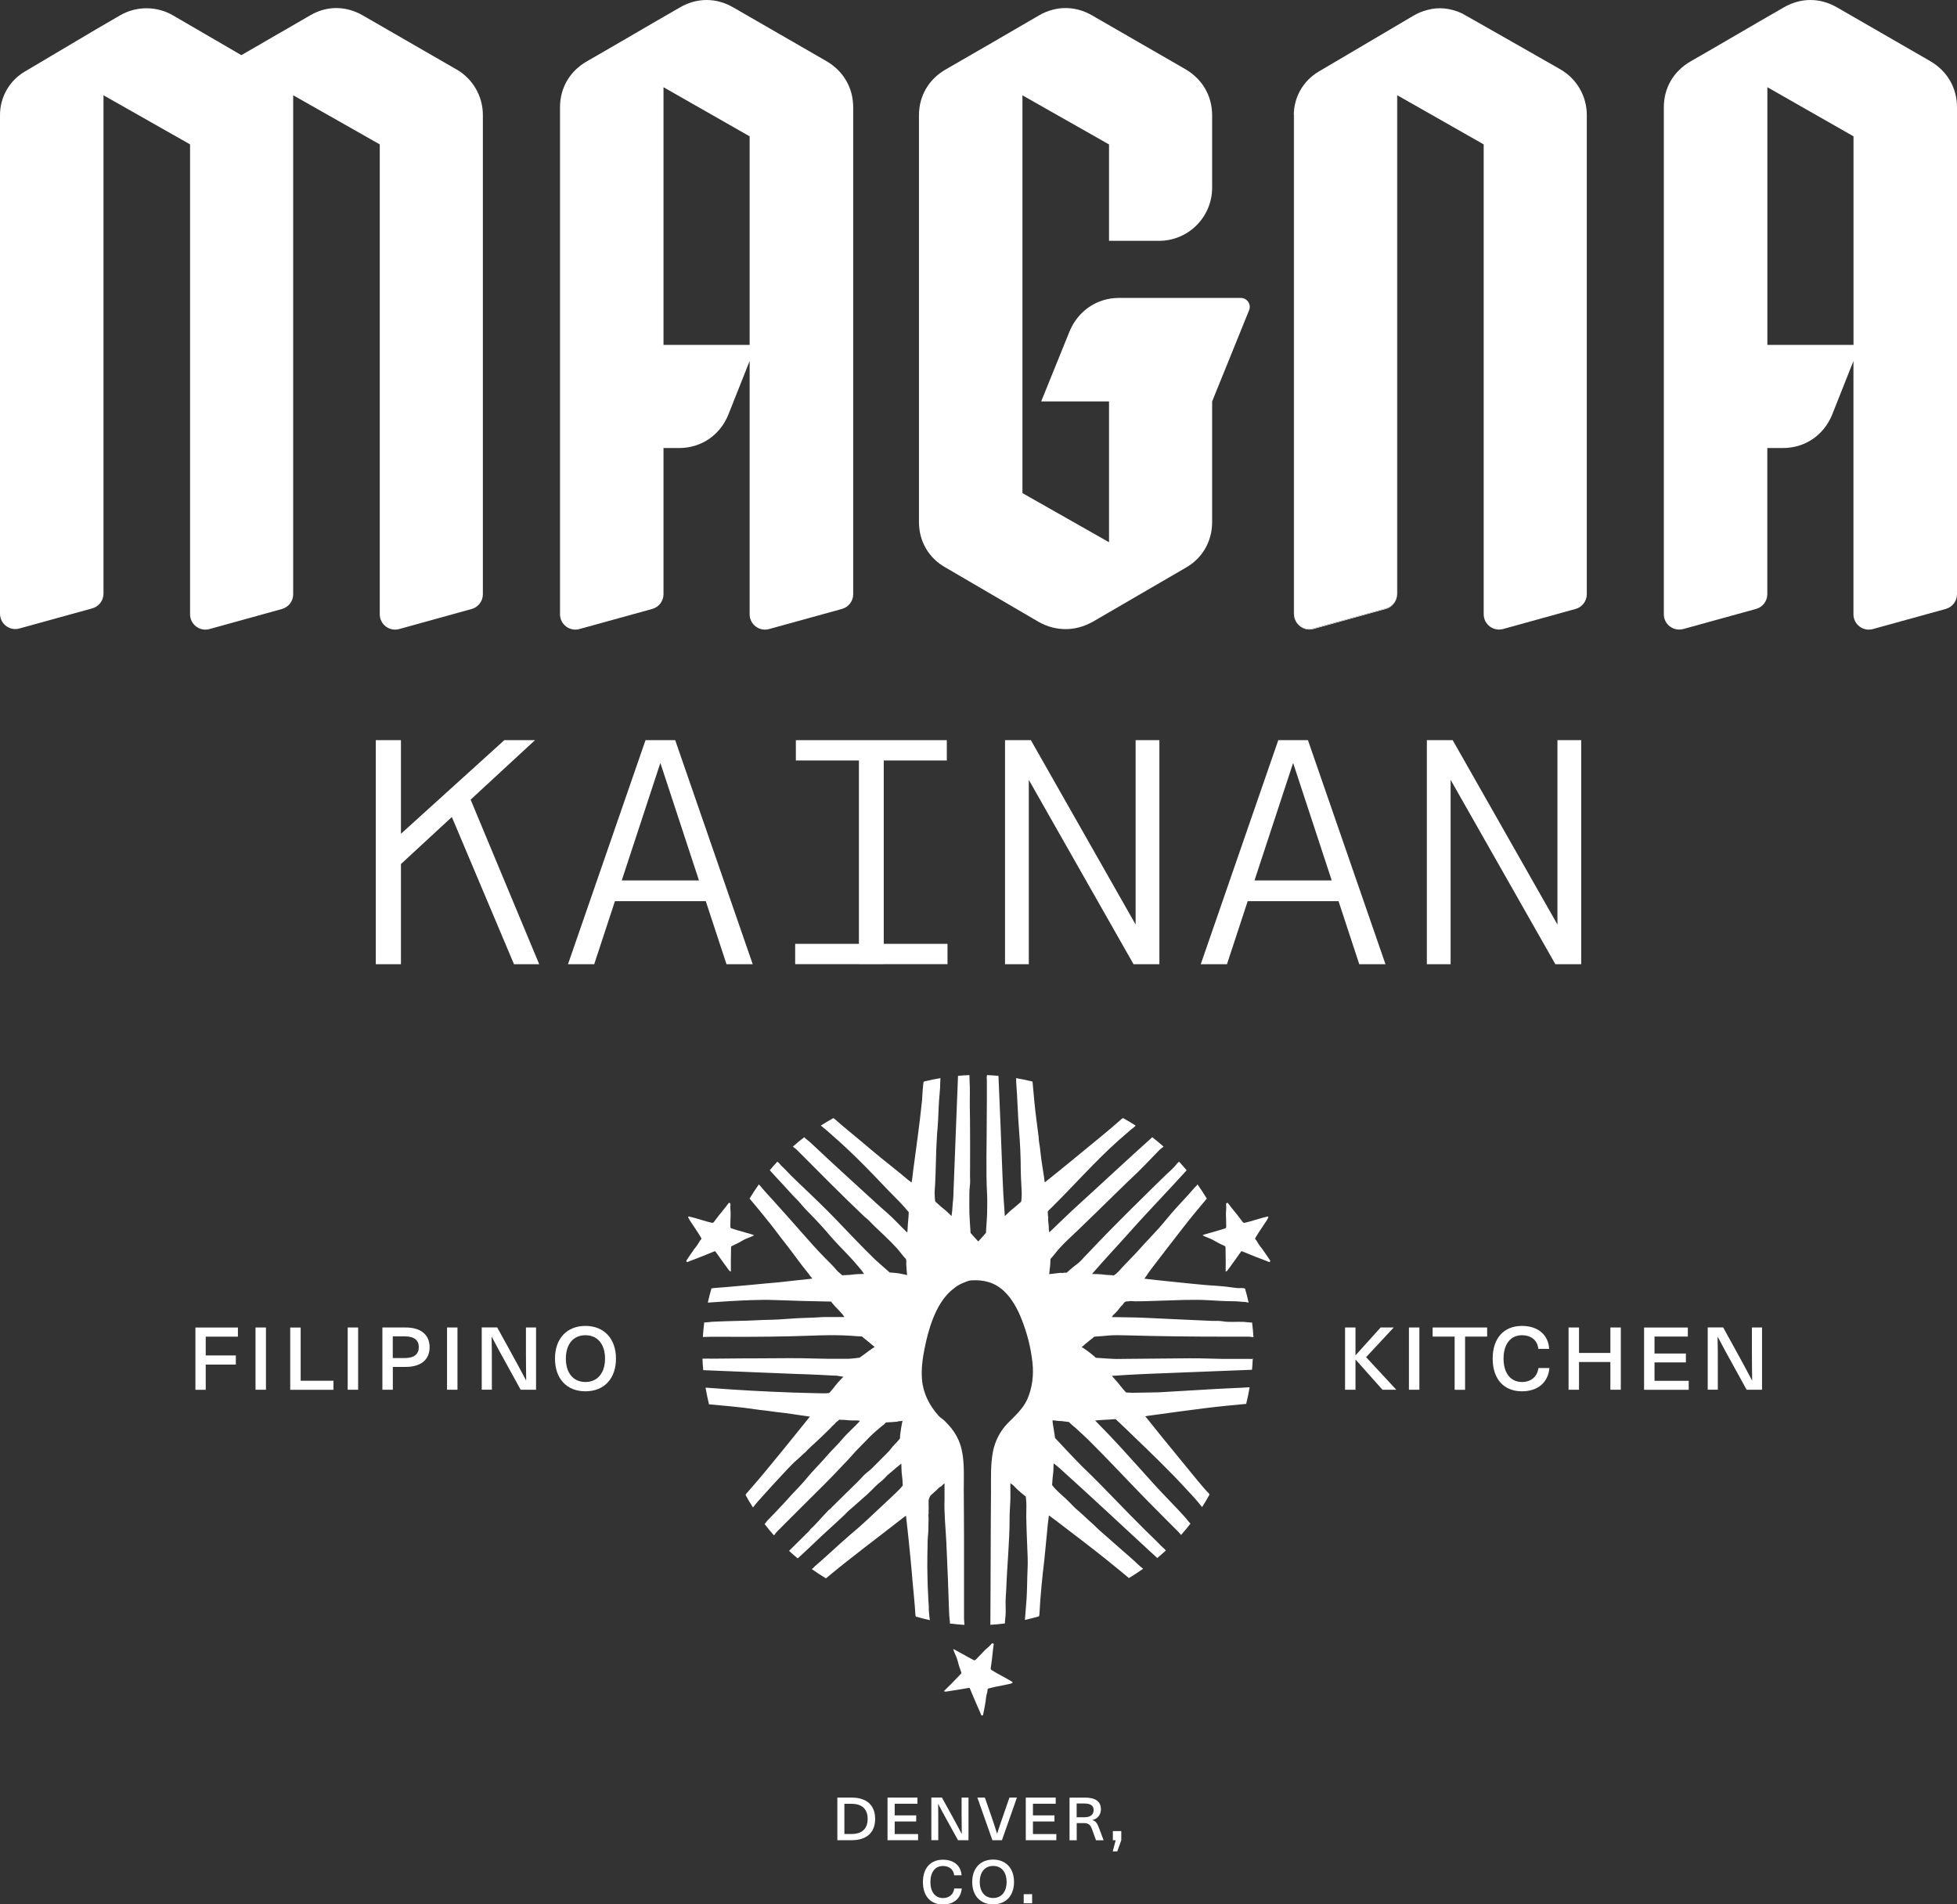 <svg xmlns="http://www.w3.org/2000/svg" id="Layer_2" data-name="Layer 2" viewBox="0 0 311.26 302.85"><rect x="0" y="0" width="311.26" height="302.85" fill="#333333" stroke="none"/><defs><style> .cls-1 { fill: #fff; } </style></defs><g id="Layer_1-2" data-name="Layer 1"><g><g><g><path class="cls-1" d="M59.77,117.71h4v35.63h-4v-35.63ZM80.21,117.71h4.88l-21.71,20.06v-4.82l16.83-15.24ZM85.75,153.34h-4l-10.25-24.28,3.02-2.69,11.24,26.97Z"></path><path class="cls-1" d="M102.68,117.71h4.71l12.33,35.63h-4.17l-10.52-32.01-10.52,32.01h-4.17l12.33-35.63ZM113.65,140.02v3.29h-17.21v-3.29h17.21Z"></path><path class="cls-1" d="M126.47,150.1h24.23v3.23h-24.23v-3.23ZM126.58,117.71h24.01v3.23h-24.01v-3.23ZM136.61,117.71h3.95v35.63h-3.95v-35.63Z"></path><path class="cls-1" d="M159.85,117.71h4.11l16.66,29.32v-29.32h3.78v35.63h-4.11l-16.66-29.32v29.32h-3.78v-35.63Z"></path><path class="cls-1" d="M203.32,117.71h4.71l12.33,35.63h-4.17l-10.52-32.01-10.52,32.01h-4.17l12.33-35.63ZM214.28,140.02v3.29h-17.21v-3.29h17.21Z"></path><path class="cls-1" d="M226.94,117.71h4.11l16.66,29.32v-29.32h3.78v35.63h-4.11l-16.66-29.32v29.32h-3.78v-35.63Z"></path></g><g><path class="cls-1" d="M173.7,98.93c-2.7,1.49-5.75,1.49-8.45,0l-14.83-8.66c-2.7-1.49-4.26-4.19-4.26-7.24V18.35c0-3.12,1.56-5.75,4.26-7.31,4.97-2.84,9.94-5.75,14.83-8.59,2.7-1.56,5.75-1.56,8.45,0l14.9,8.59c2.63,1.56,4.19,4.19,4.19,7.31v11.5c0,4.66-3.78,8.45-8.45,8.45h-7.95v-15.33l-13.77-7.81v63.26l13.77,7.81v-22.39h-10.79l4.54-11.21c1.35-3.19,4.33-5.25,7.81-5.25h19.4c1.01,0,1.69,1.02,1.32,1.95l-5.88,14.51v19.2c0,3.05-1.56,5.75-4.19,7.24-4.97,2.91-9.93,5.75-14.9,8.66Z"></path><path class="cls-1" d="M267.72,100.03c-1.55.43-3.09-.74-3.09-2.35V17.07c0-3.12,1.56-5.75,4.26-7.31,4.97-2.84,9.87-5.75,14.83-8.59,2.7-1.56,5.75-1.56,8.45,0l14.9,8.59c2.63,1.56,4.19,4.19,4.19,7.31v77.42c0,1.1-.73,2.06-1.79,2.35l-11.59,3.2c-1.55.43-3.09-.74-3.09-2.35v-40.28l-3.41,8.59c-1.35,3.26-4.33,5.25-7.81,5.25h-2.48v23.24c0,1.1-.73,2.06-1.79,2.35l-11.59,3.2ZM294.8,21.68l-13.7-7.81v40.98h13.7V21.68Z"></path><path class="cls-1" d="M92.16,100.04c-1.55.43-3.09-.74-3.09-2.35V17.07c0-3.12,1.56-5.75,4.26-7.31,4.97-2.84,9.87-5.75,14.83-8.59,2.7-1.56,5.75-1.56,8.45,0l14.9,8.59c2.63,1.56,4.19,4.19,4.19,7.31v77.42c0,1.1-.73,2.06-1.79,2.35l-11.59,3.2c-1.55.43-3.09-.74-3.09-2.35v-40.28l-3.41,8.59c-1.35,3.26-4.33,5.25-7.81,5.25h-2.48v23.24c0,1.1-.73,2.06-1.79,2.35l-11.59,3.2ZM119.23,21.68l-13.7-7.81v40.98h13.7V21.68Z"></path><path class="cls-1" d="M72.6,11.04l-14.9-8.59c-2.7-1.56-5.75-1.56-8.38,0l-10.93,6.32-10.87-6.32c-2.61-1.52-5.83-1.51-8.44,0l-3.83,2.23L3.93,11.39c-2.44,1.44-3.93,4.06-3.93,6.89h0v79.32c0,1.61,1.53,2.78,3.08,2.35l11.59-3.2c1.06-.29,1.79-1.25,1.79-2.35V15.15l13.77,7.81v74.73c0,1.61,1.54,2.78,3.09,2.35l11.52-3.19c1.06-.29,1.79-1.25,1.79-2.35V15.15l13.77,7.81v74.73c0,1.61,1.54,2.78,3.09,2.35l11.52-3.19c1.06-.29,1.79-1.25,1.79-2.35V18.28c0-2.99-1.6-5.75-4.19-7.24Z"></path><g><path class="cls-1" d="M220.46,96.75l-11.59,3.2c-1.14.32-2.27-.24-2.79-1.2.49,1.01,1.65,1.61,2.83,1.28l11.52-3.19c.81-.22,1.42-.85,1.67-1.62-.26.73-.86,1.31-1.64,1.53Z"></path><path class="cls-1" d="M222.22,94.49c0,.25-.05.5-.12.73.09-.26.15-.53.15-.82V15.17h-.03s0,79.32,0,79.32Z"></path><path class="cls-1" d="M205.83,18.27l-.04-.02s0,.02,0,.02v79.32c0,.42.12.81.3,1.15-.16-.32-.25-.68-.25-1.06V18.27Z"></path><path class="cls-1" d="M248.2,11.04s-15.44-8.81-15.71-8.93c-1.78-.82-3.68-1.04-5.54-.51-.72.19-1.42.47-2.08.86l-15.16,8.94c-2.43,1.44-3.92,4.05-3.93,6.86l.04.02v79.41c0,.39.1.74.25,1.06.52.96,1.64,1.52,2.79,1.2l11.59-3.2c.78-.22,1.38-.8,1.64-1.53.07-.23.12-.48.12-.73V15.15h.03s13.74,7.81,13.74,7.81v74.72c0,1.61,1.54,2.78,3.09,2.35l11.52-3.19c1.06-.29,1.79-1.25,1.79-2.35V18.28c0-2.99-1.6-5.75-4.19-7.24Z"></path></g></g></g><g><path class="cls-1" d="M199.34,216.12c-.5-.03-3.42,0-4.77-.01-1.8-.02-3.6-.12-5.4-.1-1.09.01-2.17.02-3.26.03-2.2.02-4.4.04-6.6.06-.58,0-1.16.01-1.74.02-.52,0-2.71-.15-3.28-.19-.15-.16-.32-.29-.47-.42-.14-.13-1.5-1.19-1.79-1.27.1-.13.25-.16.35-.29.1-.13.7-.56.83-.7.08-.08.66-.49.83-.68.32,0,1.96-.15,2.37-.19.89-.07,1.8-.04,2.69-.02,5.26.15,10.49.21,15.75.21,1.17,0,2.33,0,3.5,0,.23,0,.46,0,.68.04.08.01.17.04.25.03.03,0,.06,0,.08,0-.05-.78-.12-1.55-.22-2.32-.1,0-.19,0-.29,0-.34-.02-.69-.08-1.03-.1-1.13-.06-2.27.1-3.4-.1-.54-.09-1.14-.04-1.7-.06-.66-.03-1.32-.06-1.98-.09-1.32-.06-2.64-.12-3.97-.18-1.64-.08-3.28-.15-4.92-.23-1.58-.07-3.14-.06-4.71-.1-.11,0-.21,0-.31,0,.08-.09.13-.2.2-.3.08-.1.2-.17.29-.27.14-.15.29-.31.43-.46.18-.19.3-.4.46-.59.12-.14.27-.25.38-.4.12-.16.21-.33.4-.43.14-.07.31-.03.46-.06.36-.09.81,0,1.18,0,.47,0,.94-.01,1.41-.02,2.12-.05,4.24-.15,6.36-.2,1.31-.03,2.62-.03,3.93.05,1.33.08,2.65.16,3.98.16.58,0,1.14.1,1.71.11.17,0,.33.08.51.1.02,0,.04,0,.06,0-.17-.75-.35-1.49-.57-2.23-.09-.03-.18-.06-.27-.07-.27-.02-.54,0-.81,0-.75-.05-1.49-.2-2.24-.27-.38-.03-.76-.06-1.13-.09-.64-.04-1.28-.09-1.92-.14-.76-.07-1.52-.15-2.29-.22-1.2-.12-2.4-.25-3.6-.37-.6-.06-1.2-.12-1.8-.19-.23-.02-1.9-.22-1.99-.23.12,0,.6-.81.67-.9.26-.37.54-.73.82-1.1,1.4-1.83,2.81-3.67,4.23-5.49.69-.89,1.38-1.77,2.09-2.64.71-.87,1.44-1.73,2.16-2.6-.46-.77-.96-1.52-1.48-2.26-.02.02-.04.04-.05.07-.06.15-.25.25-.36.39-.96,1.12-1.97,2.19-2.97,3.28-.97,1.06-1.84,2.19-2.79,3.26-.7.79-1.44,1.53-2.15,2.31-.44.48-.88.96-1.31,1.45-.76.79-1.51,1.58-2.27,2.37-.4.42-.8.97-1.31,1.27-.04.03-.07.06-.12.09-.05-.02-.11-.04-.16-.04-.45-.04-.9-.02-1.36-.09-.63-.09-1.28-.1-1.93-.11.08-.09.17-.19.25-.28,1.82-2.11,3.73-4.12,5.59-6.21.91-1.03,1.84-2.04,2.77-3.05.46-.5.92-.99,1.39-1.49,1.67-1.78,3.33-3.57,4.98-5.37.03-.03.05-.06.07-.09-.39-.46-.78-.92-1.19-1.36-.02.01-.03.03-.05.04-.1.05-.18.13-.25.22-.56.74-1.25,1.29-1.91,1.93-.7.68-1.41,1.36-2.1,2.05-.4.4-.81.8-1.21,1.2-1.44,1.41-2.88,2.83-4.3,4.27-1.03,1.04-2.06,2.08-3.07,3.14-.26.26-.51.53-.76.8-.5.52-1,1.05-1.5,1.57-.35.37-.67.76-1.09,1.06-.58.41-1.11.89-1.64,1.36-.03.03-.26,0-.31,0-.12,0-.24.05-.37.05-.17.01-.34-.03-.51,0,0,0-1.6.19-1.6.19.02,0,.07-.74.08-.8.05-.29.08-.59.1-.89.01-.12-.01-.69.05-.75.47-.49.85-1.06,1.31-1.57.93-1.05,2-1.99,3.01-2.96,1.07-1.03,2.13-2.07,3.2-3.1,2.11-2.05,4.19-4.13,6.33-6.14,1.14-1.1,2.22-2.29,3.34-3.42.16-.16.32-.32.51-.45.07-.05.14-.09.2-.15.02-.02.04-.04.06-.06-.58-.52-1.18-1.01-1.8-1.49-.07.07-.14.14-.21.2-3.84,3.44-7.61,6.98-11.43,10.45-1.55,1.41-3.02,2.85-4.53,4.29-.08.07-.15.14-.23.21.05-.04-.05-.46-.05-.54.01-.49-.06-.93-.11-1.41-.02-.19.07-.38,0-.57-.08-.24,0-.48-.06-.73-.03-.15.46-.56.56-.66,3.58-3.52,6.9-7.34,10.65-10.69.43-.38.86-.75,1.29-1.12.24-.21.48-.42.72-.63.1-.09.71-.5.71-.62.02-.01.03-.03.04-.04-.65-.41-1.3-.81-1.98-1.18-.08.04-.17.08-.24.14-2.12,1.9-4.36,3.66-6.55,5.48-.03.03-.07.06-.1.08-.43.36-.87.72-1.3,1.07-.63.52-1.27,1.04-1.91,1.56-.32.26-.64.52-.96.77-.16.13-.32.26-.48.39-.01.01-.86.67-.92.74-.07-.33-.09-.68-.14-1.02-.12-.8-.26-1.59-.37-2.38-.09-.63-.16-1.27-.23-1.9-.06-.61-.23-1.26-.23-1.87-.23-1.84-.49-3.67-.67-5.51-.11-1.12-.21-2.24-.31-3.36-.87-.22-1.75-.4-2.64-.55,0,.03,0,.06.02.09.07.15,0,.35.02.53.21,2.56.25,5.13.46,7.69.17,2.1.27,4.23.27,6.34,0,.68.05,1.37.08,2.06.02.34.03.69.05,1.03.02.3.03.6.02.9-.02.35,0,.41-.05.77,0,.05-.03.21-.04.26-.11.08-.25.2-.29.23-.35.29-.5.47-.87.75-.51.39-.97.85-1.44,1.3-.01-.13-.01-.26-.02-.39-.16-2.04-.28-4.08-.35-6.12-.18-5.21-.41-10.41-.63-15.62,0-.02,0-.05,0-.07,0-.04,0-.08-.01-.11-.6-.06-1.2-.09-1.81-.12,0,.02,0,.04-.01.06-.08.22-.02.56-.02.79,0,.12,0,.25,0,.37,0,.92,0,1.83,0,2.75,0,1.15-.01,2.31-.02,3.46,0,3.88-.15,7.76.06,11.64.05.95,0,1.92,0,2.88,0,.49-.16,2.59-.19,3.16-.16.15-.29.32-.42.47-.13.14-.74.81-.8.88-.06-.07-.66-.73-.8-.88-.13-.15-.26-.32-.42-.47-.04-.57-.18-2.67-.19-3.16-.02-1.08,0-2.15,0-3.23-.01-.69.16-1.36.12-2.06-.04-.7,0-1.4-.01-2.1,0-2.45.02-4.92-.01-7.38,0-.67-.02-1.35-.03-2.02-.01-.76,0-1.52.01-2.28,0-.38,0-.76-.01-1.14,0-.18-.02-.36-.03-.54,0-.1-.02-1.18-.03-1.2-.6.02-1.2.06-1.81.12,0,.04-.01.08-.01.11-.25,5.99-.46,11.99-.7,17.98-.01.36-.03.72-.04,1.08-.01.34-.05.68-.09,1.02-.06.57-.05,1.15-.15,1.71,0,.05-.06.38-.03.41-.47-.45-.93-.91-1.44-1.3-.37-.28-.68-.6-1.02-.9-.04-.03-.09-.06-.14-.08,0-.05,0-.1-.02-.15-.07-.28-.04-.58-.07-.86-.05-.55.03-1.12.06-1.67.03-.57.05-1.15.07-1.72.04-1.15.06-2.3.1-3.44,0-.07,0-.14,0-.21.03-.82.14-2.72.15-2.84.14-1.41.2-2.81.25-4.22.04-1.31.25-2.63.25-3.94.01-.18.03-.59.03-.62-.88.15-1.77.33-2.64.55-.14.04-.26,2.69-.29,3-.38,3.74-.92,7.5-1.42,11.25-.08.6-.12,1.22-.24,1.81,0-.03-.56-.42-.6-.46-1.4-1.21-2.89-2.33-4.32-3.51-1.1-.91-2.2-1.82-3.29-2.75-1.34-1.13-2.71-2.21-4.01-3.38-.07-.06-.15-.1-.24-.14-.67.37-1.33.76-1.98,1.18.02.01.03.03.05.04.12.11.67.54.75.61.23.21.47.41.7.61.48.42.97.85,1.44,1.28,1.81,1.63,3.54,3.34,5.23,5.09.95.98,1.89,1.97,2.83,2.95.92.97,1.95,1.9,2.77,2.95.03.04.21.19.21.23,0,.87-.15,1.74-.17,2.6,0,.22-.04.42-.05.65-.07-.07-.15-.14-.23-.21-.47-.45-.92-.91-1.37-1.37-.08-.08-.15-.15-.23-.23-.84-.9-1.83-1.69-2.74-2.52-3.61-3.32-7.26-6.59-10.82-9.97-.26-.23-.54-.43-.8-.66-.07-.07-.14-.13-.21-.2-.62.48-1.22.97-1.8,1.49.02.02.04.04.06.06.06.06.13.11.2.15.19.13.35.29.51.45,3.52,3.54,7.03,7.08,10.65,10.52.57.41,1.06,1.01,1.57,1.49.51.49,1.02.96,1.53,1.45.78.74,1.54,1.5,2.25,2.31.41.47.75.98,1.18,1.42.15.15.07.65.08.84,0,.11.11,1.74.15,1.74-.7-.15-1.42-.32-2.14-.36-.2-.01-.41-.04-.63-.04-.43-.38-2.02-1.76-2.37-2.1-2.18-2.11-4.25-4.34-6.36-6.52-1.68-1.73-3.41-3.4-5.16-5.06-.51-.48-1.02-.96-1.52-1.46-.14-.14-.29-.27-.42-.42-.06-.07-1.19-1.24-1.48-1.49-.03-.02-.35-.46-.53-.54-.02,0-.03-.02-.05-.04-.41.44-.81.9-1.19,1.36.02.03.05.06.07.09.69.74,1.36,1.5,2.06,2.23.66.69,1.27,1.44,1.96,2.12.27.26.55.55.79.84.29.35.57.69.89,1.01.85.85,1.68,1.72,2.49,2.61.51.56,1,1.14,1.49,1.71,1.15,1.33,2.43,2.53,3.59,3.84.3.35.6.69.9,1.05.15.18.32.36.45.55.06.08.25.44.34.44-.64.02-1.29.02-1.93.11-.46.07-.9.05-1.36.09-.05,0-.11.02-.16.04-.04-.03-.07-.06-.12-.09-.15-.09-.26-.23-.4-.33-.15-.12-.33-.28-.45-.43-.57-.71-1.24-1.31-1.87-1.97-1.28-1.29-2.48-2.66-3.68-4.02l-2.02-2.29c-.82-.92-1.64-1.84-2.47-2.75-.41-.46-.83-.91-1.24-1.37-.2-.22-.4-.44-.59-.67-.12-.14-.2-.29-.43-.49-.02-.02-.03-.05-.05-.07-.52.73-1.01,1.48-1.48,2.26.72.86,1.45,1.72,2.16,2.6.45.55.9,1.11,1.35,1.68.48.61.93,1.23,1.4,1.84.35.45.69.9,1.04,1.34,1.06,1.36,2.05,2.77,3.13,4.11.1.13.2.25.31.38.05.06.1.13.14.2.05.1.1.16.18.24.1.1.18.22.26.34-.09,0-1.2.14-1.38.16-.28.03-.56.05-.83.08-1,.1-1.99.22-2.99.33-.24.03-.48.05-.72.07-.2.02-.4.03-.6.05-.19.02-.37.04-.56.05-.11.01-.23.02-.34.03-.87.09-1.75.17-2.62.25-.16.01-.32.03-.47.04-.37.03-.74.06-1.11.1-.53.05-1.06.09-1.58.14-.31.03-.63.05-.94.08-.28.02-1.36.12-1.63.13-.09,0-.18.04-.27.07-.22.74-.4,1.48-.57,2.23.02,0,.04,0,.06,0,2.26-.17,4.53-.31,6.79-.39,1.22-.04,2.43-.06,3.65-.02,2.99.11,5.99.2,8.98.25.04,0,.08,0,.13,0,.04.07.09.13.14.2.15.18.14.15.21.24.07.08.11.14.21.25.15.15.3.31.44.46.14.15.3.29.43.46.08.11.47.48.52.61.03.09.11.17.19.24-.11,0-.21,0-.31,0-.65.01-1.29,0-1.94,0-.11,0-.21,0-.32,0-.74-.03-1.47.05-2.2.08-1.24.06-2.48.07-3.72.17-1.27.1-2.53.18-3.81.2-.4,0-.79.02-1.19.04-2.5.14-5.01.12-7.51.26-.34.02-.69.08-1.03.1-.1,0-.2,0-.29,0-.1.77-.17,1.55-.22,2.32.03,0,.06,0,.08,0,.08,0,.97-.03,1.2-.03,4.29.01,8.32.02,12.6-.08,3.24-.07,6.49-.3,9.72-.08.25.02,1.39.11,1.71.11.17.19.75.61.83.68.32.27.45.37.83.7.12.1.25.17.35.29-.32.18-1.65,1.14-1.79,1.27-.15.13-.3.2-.6.43-.63.07-.69.1-1.46.16-.52.04-1.09.01-1.58.02-2.7.04-5.4-.12-8.1-.1l-5.25.03c-.5,0-1.01,0-1.51,0-1.98.01-3.66.03-5.64.05-.33,0-.75-.03-1.39,0-.02,0-.04,0-.06.01.02.6.06,1.2.12,1.81.04,0,.08,0,.11.01,3.25.14,6.5.27,9.75.4,1.64.06,3.29.13,4.93.2,1.36.05,2.72.08,4.08.16.37.02.73.04,1.1.06.12,0,.24.01.35.02.29.02.58.01.87.03.2.01.39.07.59.1.08.01.49.09.54.04-.45.47-.91.93-1.3,1.44-.28.37-.53.67-.83,1.02-.03.04-.11.11-.15.15-.03.02-.07.02-.1.02-.04,0-.08,0-.12.01-.07,0-.15.02-.23.02-.07,0-.14,0-.22.01-.15.02-2.34-.05-2.53-.05-.82-.02-1.65-.04-2.47-.07-4.42-.15-8.96-.4-13.38-.74-.18-.01-.2-.02-.44-.03-.03,0-.15,0-.18,0,.15.88.33,1.77.55,2.64,1.12.1,2.24.2,3.36.31.71.07,1.43.15,2.14.23,1.16.14,2.3.34,3.47.45.62.06,1.23.19,1.84.25.45.04.89.09,1.33.15.53.07,1.06.15,1.58.23.31.05.63.1.94.14.2.03,1.17.15,1.38.2-.06.07-1.77,2.2-2,2.48-.36.45-.73.9-1.09,1.35-.47.58-.94,1.16-1.41,1.74-1.82,2.22-3.67,4.5-5.59,6.65-.06.07-.1.15-.14.24.37.67.76,1.33,1.18,1.98.01-.02.03-.03.05-.05.1-.12.49-.63.6-.75,1.6-1.81,3.23-3.59,4.88-5.34.25-.26.5-.52.75-.77.38-.39.81-.73,1.2-1.09.17-.16.32-.33.5-.48.13-.1.25-.21.37-.32.14-.13.26-.28.39-.41.2-.2.4-.39.61-.58.13-.12.27-.24.4-.36.72-.65,1.41-1.33,2.11-2.01.08-.08.16-.15.24-.23.19-.18.35-.38.54-.57.16-.16.36-.29.49-.48.09-.13.17-.16.3-.25.04-.03.31-.29.33-.28.08.02.16.05.24.04.68-.03,1.03.09,1.7.09.18,0,.77,0,.77,0,0,0,.46.02.54.09-.07.07-.14.15-.21.23-.45.47-.91.92-1.37,1.37-.08.08-.15.15-.23.23-.78.73-1.42,1.6-2.17,2.35-.68.67-1.3,1.41-1.94,2.12-.75.84-1.54,1.61-2.26,2.48-.47.57-.95,1.12-1.45,1.65-.24.26-.49.52-.74.78-.33.33-.63.68-.94,1.02-.62.69-1.26,1.38-1.9,2.05-.31.33-.63.66-.95.99-.16.16-.33.32-.48.49-.06.07-.32.35-.32.42-.07.07-.13.14-.2.21.48.62.97,1.22,1.49,1.8.02-.02.04-.04.06-.06.06-.06.1-.13.15-.2.13-.19.29-.35.45-.51,2.51-2.5,5-5.02,7.52-7.5.96-.95,1.88-1.95,2.82-2.93.53-.55,1.06-1.09,1.55-1.67.5-.58,1.04-1.1,1.57-1.65.7-.74,1.42-1.47,2.19-2.14.28-.24.56-.48.84-.71.11-.09.23-.16.34-.25.06-.05.29-.34.35-.34.25.01,1.46-.1,1.66-.11.17-.01.34-.11.49-.09.16.02.3-.06.46-.04-.11.36-.36,1.97-.37,2.16-.01.2-.04.41-.03.63-.38.43-.49.6-1.14,1.26-.56.73-.62.76-.96,1.11-.75.77-1.53,1.52-2.28,2.29-.48.5-1.08.85-1.54,1.37-.57.65-1.21,1.25-1.82,1.85l-.15.15c-.15.14-.29.29-.44.43-.07.06-.13.13-.2.19-.09.09-.18.18-.27.27-.67.66-1.35,1.33-2.02,1.99-.09.09-.17.17-.25.27-.02.03-.15.12-.19.14-.05.03-.1.08-.14.12-.42.45-.85.91-1.27,1.36-.09.09-.17.19-.25.29-.13.13-.62.65-.74.78-.18.19-.38.36-.56.54-.17.18-.3.43-.51.58-.16.11-.28.27-.42.41-.14.14-2.25,2.23-2.45,2.43-.01.01-.02.03-.04.05.44.41.9.81,1.36,1.19.03-.02.06-.05.09-.07.53-.49,1.07-.97,1.59-1.47.27-.25.54-.5.8-.76,1.6-1.55,3.29-3.02,4.91-4.56.15-.14.28-.28.42-.43.33-.34.73-.64,1.08-.96.71-.63,1.42-1.26,2.13-1.88.63-.56,1.19-1.2,1.82-1.76.3-.26.63-.49.91-.78.17-.17.33-.36.5-.53.19-.18.41-.34.61-.51.28-.24.56-.48.84-.72.26-.23.53-.42.79-.64.02.64.02,1.29.11,1.93.07.46.07.71.1,1.16,0,.05,0,.31.03.36-.03.04-.06.07-.09.12-.09.15-.23.26-.33.4-.09.12-1.22,1.19-1.62,1.57-.55.51-1.1,1.03-1.65,1.54-1.15,1.07-2.26,2.15-3.45,3.18-.39.33-.78.67-1.17,1-1.93,1.66-3.8,3.46-5.72,5.1-.13.12-.24.31-.39.36-.03.01-.05.03-.07.05.73.52,1.48,1.01,2.26,1.48,3.85-3.22,7.87-6.2,11.82-9.28.14-.1.73-.58.91-.69,0,.09.18,1.62.19,1.7.06.55.12,1.09.18,1.64.12,1.09.23,2.18.33,3.28.13,1.3.24,2.6.35,3.89.15,1.76.35,3.51.45,5.27,0,.09.04.18.07.27.74.22,1.48.4,2.23.57,0-.02,0-.04,0-.06-.02-.17-.07-.34-.08-.51-.01-.19-.03-.39-.05-.58-.02-.2-.04-.41-.05-.61,0-.2.02-.4,0-.59-.04-.42-.06-.84-.08-1.26,0-.02,0-.04,0-.06-.06-1.02-.1-2.05-.12-3.07-.03-1.16-.04-2.32-.02-3.48,0-.5.03-1,.03-1.5,0-.51,0-1.01.05-1.53.06-.58.1-1.16.09-1.74,0-.32,0-.64.02-.96.02-.32-.05-.65,0-.97,0-.06.02-.12.02-.18,0-.04,0-.08-.02-.12-.02-.14.01-.27.02-.41,0-.16,0-.32-.01-.48-.02-.22.02-.44,0-.66,0-.05-.01-.11-.01-.16,0-.23.12-.55.23-.75.12-.22.35-.35.52-.53.16-.17.35-.29.51-.46.17-.18.33-.37.54-.5.11-.07.23-.11.31-.21.13-.16.28-.25.43-.39,0,.1,0,.21,0,.31.01.65,0,1.29,0,1.94,0,.11,0,.22,0,.32-.08,2.26.18,4.58.29,6.83.09,1.95.16,3.9.25,5.84.09,1.91.11,3.83.21,5.74.02.35.08.69.1,1.03,0,.1,0,.2,0,.29.77.1,1.55.17,2.32.22,0-.03-.07-.79-.07-1.02.01-4.31,0-8.62,0-12.93,0-2.51-.03-5.03-.04-7.54-.01-2.55.22-5.45-.81-7.85-.39-.91-.98-1.79-1.66-2.5-.27-.28-.5-.57-.81-.81-.25-.19-.51-.37-.73-.61-1.44-1.61-2.44-3.54-2.63-5.72-.14-1.64.07-3.29.39-4.9.62-3.11,1.72-6.99,4.16-9.21.2-.18.42-.33.62-.5.31-.26.65-.46,1.01-.64.21-.11.43-.19.65-.27.11-.04.21-.1.33-.13.11-.02.22-.09.33-.11.12-.02.24-.05.35-.05,1.98-.12,3.72.31,5.22,1.73,1.3,1.23,2.15,2.86,2.81,4.53.87,2.2,1.45,4.51,1.7,6.86.21,1.96-.03,4-.84,5.81-.69,1.54-1.96,2.62-3.11,3.8-1.23,1.28-2.01,2.81-2.35,4.56-.38,2.01-.29,4.08-.3,6.12,0,1.65-.02,3.31-.03,4.96,0,.82-.01,1.64-.01,2.46,0,4.31-.07,13.92-.06,13.95.78-.05,1.55-.12,2.32-.22,0-.1,0-.19,0-.29.02-.34.08-.69.1-1.03.04-.69,0-1.38,0-2.07,0-.71.08-1.41.11-2.12.13-3.75.53-7.49.53-11.24,0-.88.07-1.76.11-2.64.04-.87,0-1.74.01-2.62,0-.11,0-.21,0-.31.08.07.15.15.24.19.14.05.66.61.69.65.18.2,1.46,1.28,1.53,1.31.02.01.07.93.08,1,.03.3-.02,1.7-.01,2.29.02,1.51.09,3.02.15,4.54.05,1.24.12,2.41.06,3.65-.08,1.58-.06,3.19-.16,4.77-.01.18-.24,3.14-.26,3.3,0,.02,0,.04,0,.06.75-.17,1.49-.35,2.23-.57.03-.09.06-.18.07-.27.15-2.89.43-5.8.78-8.67.12-1.26.24-2.52.37-3.77.06-.63.12-1.26.18-1.89.02-.22.18-1.36.18-1.45.18.12,1.02.74,1.13.83.29.22,1.99,1.52,2.55,1.95.69.53,1.38,1.05,2.07,1.58,2.37,1.82,4.69,3.69,6.98,5.6.77-.46,1.52-.96,2.26-1.48-.02-.02-.05-.04-.07-.05-.15-.06-1.51-1.35-1.61-1.44-.11-.09-5.29-4.64-5.34-4.69-.3-.29-.6-.58-.9-.86-.22-.21-.44-.41-.67-.61-.3-.28-.6-.55-.9-.83-.42-.39-.84-.77-1.28-1.13-.33-.34-.67-.67-1-1.01-.34-.35-.69-.69-1.06-1-.31-.26-1.14-1.06-1.23-1.18-.11-.14-.24-.25-.33-.4-.03-.04-.06-.07-.09-.12.02-.05.06-1.06.13-1.52.09-.63.1-1.28.11-1.92.23.14.97.78,1.09.89,4.81,4.34,9.54,8.76,14.3,13.16.34.31.69.61,1.01.93.03.03.06.05.09.07.46-.39.92-.78,1.36-1.19-.01-.02-.2-.25-.3-.33-.13-.1-.24-.22-.35-.33-.16-.11-.3-.29-.44-.43-.14-.14-.28-.28-.42-.42-.3-.29-.6-.59-.9-.88-.31-.3-.62-.6-.93-.91-3.17-3.12-6.18-6.4-9.37-9.49-.19-.18-.37-.36-.56-.54-.6-.58-3.98-4.14-4.35-4.57,0-.23-.44-2.63-.41-2.79.21-.02.42.01.63.05.27.04.55.04.83.06.4.03.48.08,1.14.14.04,0,.36.36.45.42.16.13.69.57.79.67.65.62,1.32,1.21,1.96,1.84,3.07,3.05,6.01,6.22,9.03,9.32,1.63,1.68,4.76,4.77,5.23,5.26.06.06.28.33.34.39.02.02.04.04.06.06.52-.58,1.01-1.18,1.49-1.8-.07-.07-.14-.14-.2-.21-.23-.26-.43-.54-.66-.8-1.66-1.85-3.43-3.58-5.09-5.42-1.71-1.89-3.39-3.79-5.11-5.66-1.13-1.23-2.28-2.46-3.47-3.65-.14-.14-.28-.28-.42-.43-.07-.07-.13-.15-.21-.23.1,0,.91-.08,1.04-.08.23,0,2.13-.12,2.21-.14.16.16,1.36,1.28,1.43,1.35.32.31.64.61.95.92,3.12,2.99,6.22,5.96,9.13,9.15.36.4.73.8,1.1,1.19.15.16,1,1.2,1.11,1.33.01.02.03.03.04.05.41-.65.81-1.3,1.18-1.98-.04-.08-.08-.17-.14-.24-.18-.2-.39-.37-.56-.58-1.49-1.71-2.91-3.53-4.37-5.29-.82-.99-1.63-1.98-2.44-2.98-.41-.51-.82-1.02-1.23-1.53-.2-.25-1.42-1.78-1.48-1.84.21-.05.95-.14,1.01-.15.22-.04,3.13-.44,4.36-.6,1.31-.17,2.62-.34,3.93-.51,2.25-.29,4.49-.5,6.75-.71.22-.87.4-1.75.55-2.64-.38.04-3.05.15-3.41.17-.61.03-1.21.06-1.82.09-1.21.07-8.97.53-9.19.54-.45,0-2.66.04-3.31.06-.59.02-1.13.02-1.79-.02-.05,0-.09-.01-.14-.02-.02-.05-.22-.23-.25-.27-.29-.35-.45-.52-.73-.89-.39-.52-.85-.98-1.28-1.47,1.64-.12,3.29-.22,4.93-.29.57-.03,1.14-.05,1.7-.07.44-.02.88-.04,1.32-.05,4.74-.2,9.49-.37,14.24-.56.04,0,.08,0,.11-.01.06-.6.09-1.2.12-1.81-.02,0-.04,0-.06-.01Z"></path><g><g id="hPUOm5"><path class="cls-1" d="M119.96,196.44c-.19.09-.33.17-.48.23-.22.1-.46.17-.68.27-.29.13-.58.25-.84.42-.49.3-1.01.54-1.53.78-.13.06-.16.14-.16.26,0,.78-.02,1.55-.03,2.33,0,.45,0,.91.01,1.36,0,.04,0,.08,0,.14-.14-.06-.24-.12-.32-.23-.15-.21-.3-.42-.46-.63-.2-.28-.4-.55-.6-.83-.34-.48-.67-.96-1.02-1.43-.11-.16-.13-.15-.3-.08-.36.15-.72.3-1.08.44-.34.14-.68.28-1.02.41-.58.23-1.16.45-1.74.67-.09.04-.18.07-.27.11-.09.04-.16.07-.24-.02-.08-.09-.05-.15.01-.24.15-.22.3-.45.45-.67.25-.37.5-.74.76-1.1.1-.14.22-.26.32-.4.18-.22.32-.47.46-.72.08-.14.18-.28.29-.39.09-.1.08-.18.02-.28-.17-.28-.33-.56-.51-.83-.43-.66-.87-1.31-1.31-1.97-.08-.13-.15-.27-.22-.41-.05-.11.02-.2.14-.17.31.08.61.16.91.24.34.1.68.2,1.02.3.31.09.62.19.93.27.27.08.55.14.83.2.05.01.12-.03.17-.06.03-.02.05-.06.08-.09.26-.35.52-.7.79-1.04.31-.39.63-.77.94-1.16.19-.24.37-.49.56-.73.05-.07.1-.14.2-.09.1.04.16.13.14.25-.04.43-.01.86.02,1.29.02.25,0,.5-.01.75-.01.44-.03.89-.03,1.33,0,.1,0,.21.03.31.01.05.08.1.13.12.3.1.61.19.91.28.81.23,1.63.46,2.44.7.06.02.12.05.23.11Z"></path></g><g id="hPUOm5-2" data-name="hPUOm5"><path class="cls-1" d="M191.23,196.44c.19.09.33.17.48.23.22.1.46.17.68.27.29.13.58.25.84.42.49.3,1.01.54,1.53.78.13.06.16.14.16.26,0,.78.02,1.55.03,2.33,0,.45,0,.91-.01,1.36,0,.04,0,.08,0,.14.14-.06.24-.12.32-.23.15-.21.3-.42.46-.63.2-.28.4-.55.6-.83.34-.48.67-.96,1.02-1.43.11-.16.13-.15.3-.08.36.15.72.3,1.08.44.34.14.68.28,1.02.41.58.23,1.16.45,1.74.67.09.04.18.07.27.11.09.04.16.07.24-.02.08-.09.05-.15-.01-.24-.15-.22-.3-.45-.45-.67-.25-.37-.5-.74-.76-1.1-.1-.14-.22-.26-.32-.4-.18-.22-.32-.47-.46-.72-.08-.14-.18-.28-.29-.39-.09-.1-.08-.18-.02-.28.17-.28.33-.56.51-.83.43-.66.87-1.31,1.31-1.97.08-.13.15-.27.22-.41.05-.11-.02-.2-.14-.17-.31.08-.61.16-.91.24-.34.1-.68.2-1.02.3-.31.09-.62.19-.93.27-.27.08-.55.14-.83.2-.05.01-.12-.03-.17-.06-.03-.02-.05-.06-.08-.09-.26-.35-.52-.7-.79-1.04-.31-.39-.63-.77-.94-1.16-.19-.24-.37-.49-.56-.73-.05-.07-.1-.14-.2-.09-.1.04-.16.13-.14.25.04.43.01.86-.02,1.29-.02.25,0,.5.01.75.01.44.03.89.03,1.33,0,.1,0,.21-.03.31-.01.05-.08.1-.13.12-.3.1-.61.19-.91.28-.81.23-1.63.46-2.44.7-.06.02-.12.05-.23.11Z"></path></g></g><g id="hPUOm5-3" data-name="hPUOm5"><path class="cls-1" d="M151.6,262.23c.07.2.11.35.17.5.09.23.2.44.29.67.11.29.23.59.3.89.13.56.33,1.1.52,1.63.05.13.01.21-.07.3-.54.55-1.08,1.11-1.62,1.67-.32.32-.65.63-.97.95-.03.03-.05.06-.1.11.14.06.26.08.39.06.26-.04.51-.08.77-.12.34-.05.68-.11,1.01-.16.58-.1,1.15-.2,1.73-.29.19-.03.2-.02.27.15.15.36.3.72.45,1.08.14.34.28.68.43,1.01.25.57.5,1.14.75,1.71.04.09.08.18.11.27.03.09.06.16.18.16.12,0,.14-.08.16-.17.05-.26.11-.53.16-.79.08-.44.17-.88.24-1.32.03-.17.03-.34.05-.51.03-.28.1-.56.18-.83.05-.15.07-.32.07-.48,0-.14.07-.18.18-.21.32-.07.63-.16.95-.23.77-.16,1.55-.31,2.32-.47.15-.03.3-.08.44-.14.12-.04.13-.15.02-.22-.27-.16-.54-.32-.82-.48-.31-.17-.62-.34-.93-.51-.28-.16-.57-.31-.85-.47-.25-.14-.49-.29-.73-.44-.04-.03-.06-.1-.08-.16-.01-.04,0-.08.01-.12.06-.43.12-.86.18-1.3.06-.5.1-.99.16-1.49.03-.3.08-.61.12-.91.01-.08.03-.16-.07-.21-.1-.04-.2-.02-.28.07-.27.33-.6.62-.93.89-.19.16-.35.36-.53.54-.31.32-.61.65-.92.96-.07.07-.15.15-.24.2-.04.03-.13.02-.18,0-.28-.14-.56-.29-.84-.45-.74-.41-1.48-.82-2.22-1.23-.06-.03-.12-.04-.24-.09Z"></path></g></g><g><g><path class="cls-1" d="M32.72,212.56v3h4.79v1.45h-4.79v4.01h-1.64v-9.9h6.76v1.45h-5.11Z"></path><path class="cls-1" d="M40.64,221.01v-9.9h1.66v9.9h-1.66Z"></path><path class="cls-1" d="M53.04,219.57v1.45h-6.88v-9.9h1.66v8.46h5.22Z"></path><path class="cls-1" d="M55.3,221.01v-9.9h1.66v9.9h-1.66Z"></path><path class="cls-1" d="M64.52,211.11c2.49,0,3.81,1.21,3.81,3.14s-1.32,3.13-3.81,3.13h-2.04v3.63h-1.66v-9.9h3.7ZM62.47,215.97h1.9c1.5,0,2.24-.61,2.24-1.73s-.74-1.72-2.24-1.72h-1.9v3.45Z"></path><path class="cls-1" d="M71.1,221.01v-9.9h1.66v9.9h-1.66Z"></path><path class="cls-1" d="M82.81,221.01l-2.29-4.16c-.79-1.43-1.57-2.84-2.29-4.23h-.04c.04,1.52.04,3.04.04,4.55v3.83h-1.61v-9.9h2.46l2.29,4.16c.78,1.41,1.55,2.84,2.28,4.23h.04c-.02-1.52-.04-3.04-.04-4.55v-3.83h1.61v9.9h-2.44Z"></path><path class="cls-1" d="M97.97,216.06c0,3.18-1.88,5.2-4.86,5.2s-4.84-2.02-4.84-5.2,1.88-5.2,4.84-5.2,4.86,2.02,4.86,5.2ZM90,216.06c0,2.29,1.19,3.72,3.11,3.72s3.12-1.43,3.12-3.72-1.19-3.72-3.12-3.72-3.11,1.43-3.11,3.72Z"></path></g><g><path class="cls-1" d="M222.08,221.01h-2.2l-4.25-4.77h-.04v4.77h-1.66v-9.9h1.66v4.39h.04l3.96-4.39h2.08l-4.39,4.72,4.81,5.19Z"></path><path class="cls-1" d="M224.09,221.01v-9.9h1.66v9.9h-1.66Z"></path><path class="cls-1" d="M233.02,212.56v8.46h-1.66v-8.46h-3.5v-1.45h8.67v1.45h-3.5Z"></path><path class="cls-1" d="M246.39,214.51h-1.72c-.14-1.39-1.17-2.17-2.6-2.17-1.81,0-2.93,1.41-2.93,3.72s1.12,3.72,2.93,3.72c1.41,0,2.42-.81,2.62-2.22h1.75c-.22,2.29-1.84,3.7-4.37,3.7-2.89,0-4.66-1.95-4.66-5.2s1.77-5.2,4.66-5.2c2.6,0,4.21,1.48,4.32,3.65Z"></path><path class="cls-1" d="M256.13,221.01v-4.41h-4.99v4.41h-1.66v-9.9h1.66v4.05h4.99v-4.05h1.66v9.9h-1.66Z"></path><path class="cls-1" d="M263.15,212.54v2.71h4.99v1.41h-4.99v2.93h5.44v1.43h-7.1v-9.9h6.96v1.43h-5.29Z"></path><path class="cls-1" d="M277.8,221.01l-2.29-4.16c-.79-1.43-1.57-2.84-2.29-4.23h-.04c.04,1.52.04,3.04.04,4.55v3.83h-1.61v-9.9h2.46l2.29,4.16c.78,1.41,1.55,2.84,2.28,4.23h.04c-.02-1.52-.04-3.04-.04-4.55v-3.83h1.61v9.9h-2.44Z"></path></g></g><g><path class="cls-1" d="M135.44,285.87c2.4,0,3.75,1.21,3.75,3.39s-1.35,3.39-3.75,3.39h-2.26v-6.78h2.26ZM134.3,291.66h1.14c1.66,0,2.56-.84,2.56-2.4s-.9-2.4-2.56-2.4h-1.14v4.8Z"></path><path class="cls-1" d="M142.3,286.84v1.86h3.42v.97h-3.42v2h3.72v.98h-4.86v-6.78h4.76v.98h-3.63Z"></path><path class="cls-1" d="M152.37,292.65l-1.57-2.85c-.54-.98-1.08-1.94-1.57-2.9h-.02c.02,1.04.02,2.08.02,3.12v2.62h-1.1v-6.78h1.68l1.57,2.85c.53.96,1.06,1.94,1.56,2.9h.03c-.01-1.04-.03-2.08-.03-3.12v-2.62h1.1v6.78h-1.67Z"></path><path class="cls-1" d="M157.84,292.65l-2.39-6.78h1.19l1.04,2.98c.32.92.62,1.84.9,2.75h.02c.29-.9.58-1.83.92-2.75l1.03-2.98h1.19l-2.38,6.78h-1.52Z"></path><path class="cls-1" d="M164.29,286.84v1.86h3.42v.97h-3.42v2h3.72v.98h-4.86v-6.78h4.76v.98h-3.63Z"></path><path class="cls-1" d="M172.54,285.87c1.65,0,2.56.58,2.56,1.87,0,.84-.52,1.51-1.34,1.7v.02c.52.16.73.45,1.05,1.29l.72,1.91h-1.21l-.62-1.72c-.27-.78-.61-1.01-1.34-1.01h-1.11v2.73h-1.14v-6.78h2.43ZM171.25,289h1.22c1.04,0,1.47-.48,1.47-1.16,0-.74-.56-1.03-1.51-1.03h-1.19v2.19Z"></path><path class="cls-1" d="M177.7,294.43h-.72l.47-1.78h-.45v-1.45h1.34v1.45l-.64,1.78Z"></path><path class="cls-1" d="M152.93,298.23h-1.17c-.1-.95-.8-1.48-1.78-1.48-1.24,0-2,.97-2,2.55s.77,2.55,2,2.55c.96,0,1.66-.56,1.79-1.52h1.2c-.15,1.57-1.26,2.54-2.99,2.54-1.98,0-3.19-1.34-3.19-3.56s1.21-3.56,3.19-3.56c1.78,0,2.88,1.01,2.96,2.5Z"></path><path class="cls-1" d="M161.28,299.29c0,2.18-1.29,3.56-3.33,3.56s-3.32-1.39-3.32-3.56,1.29-3.56,3.32-3.56,3.33,1.39,3.33,3.56ZM155.83,299.29c0,1.57.82,2.55,2.13,2.55s2.14-.98,2.14-2.55-.82-2.55-2.14-2.55-2.13.98-2.13,2.55Z"></path><path class="cls-1" d="M162.82,302.68v-1.45h1.34v1.45h-1.34Z"></path></g></g></g></svg>
